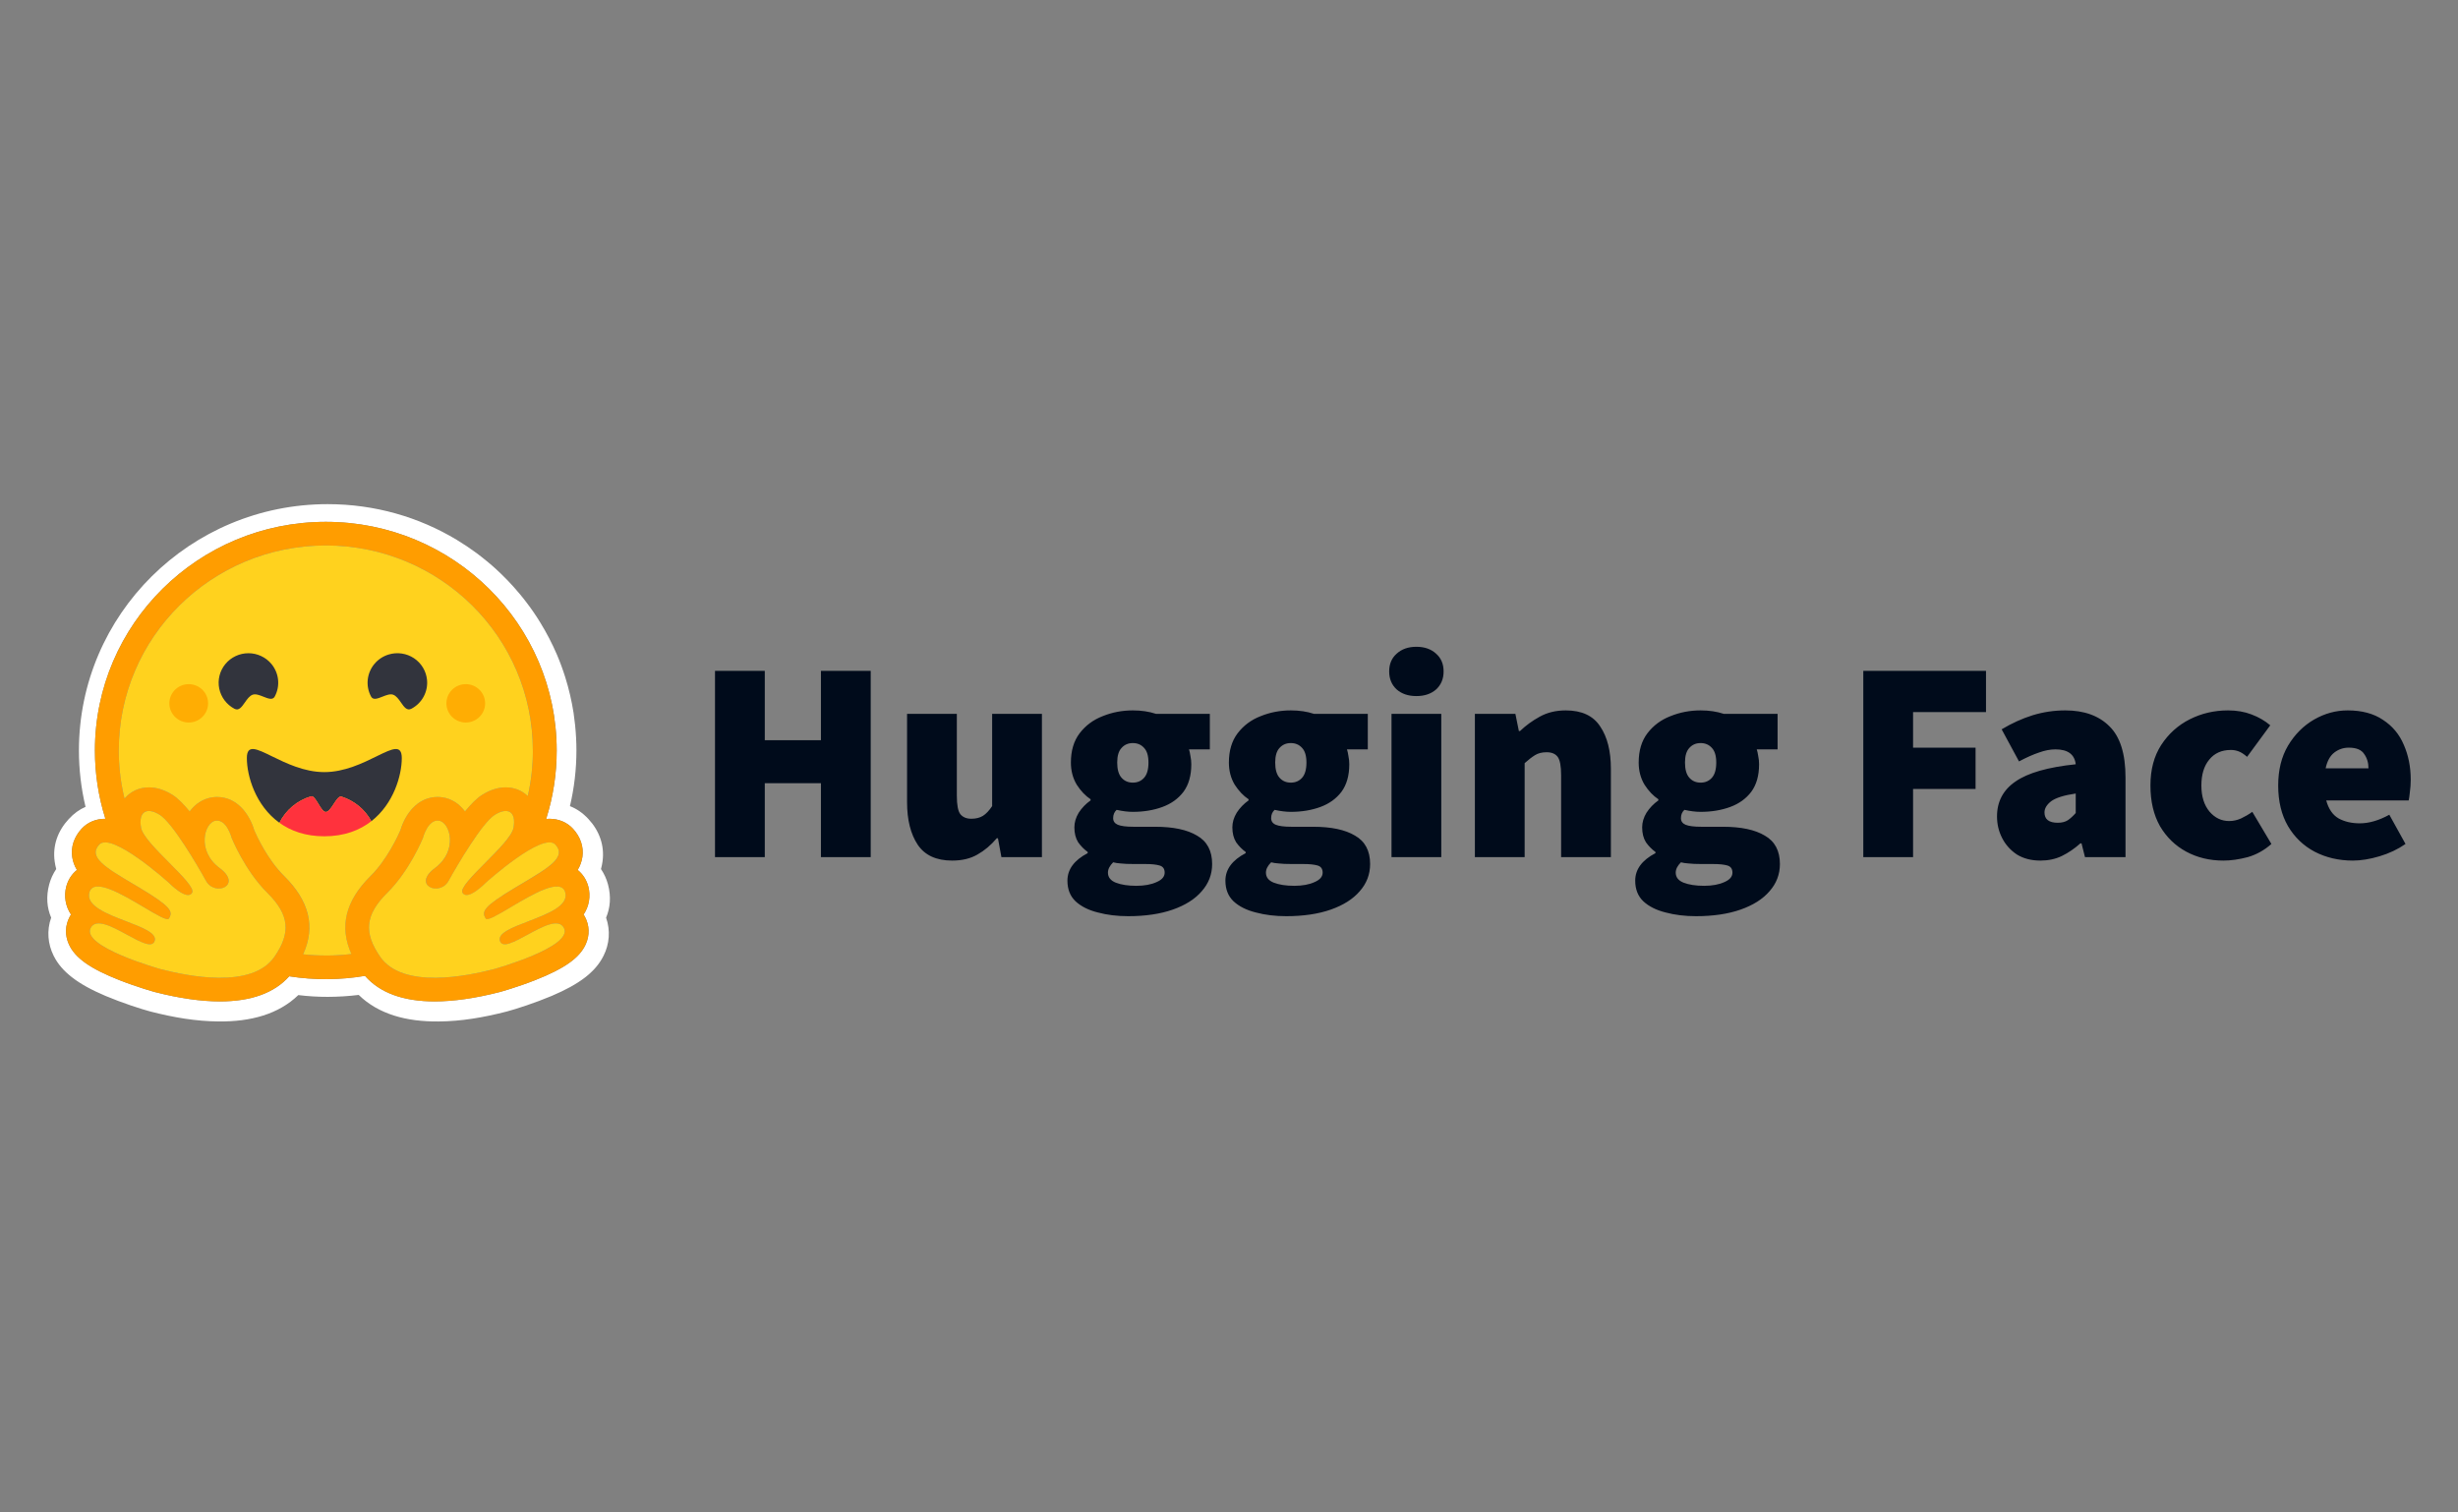 <svg width="156" height="96" viewBox="0 0 156 96" fill="none" xmlns="http://www.w3.org/2000/svg">
<rect x="0" y="0" width="156" height="96" fill="#808080" stroke="none"/>
<path d="M45.379 54.406V42.581H48.538V46.983H52.101V42.581H55.261V54.406H52.101V49.712H48.538V54.406H45.379ZM60.433 54.624C59.429 54.624 58.701 54.291 58.248 53.623C57.795 52.944 57.568 52.041 57.568 50.913V45.31H60.727V50.513C60.727 51.095 60.801 51.483 60.948 51.677C61.107 51.871 61.34 51.968 61.646 51.968C61.94 51.968 62.184 51.907 62.38 51.786C62.576 51.665 62.772 51.459 62.968 51.167V45.31H66.127V54.406H63.556L63.336 53.205H63.262C62.895 53.642 62.484 53.987 62.031 54.242C61.591 54.497 61.058 54.624 60.433 54.624ZM71.603 58.153C70.905 58.153 70.262 58.075 69.674 57.917C69.087 57.771 68.615 57.535 68.26 57.207C67.917 56.88 67.746 56.443 67.746 55.897C67.746 55.182 68.174 54.6 69.032 54.151V54.078C68.797 53.906 68.592 53.697 68.425 53.46C68.266 53.205 68.187 52.89 68.187 52.514C68.187 52.198 68.279 51.889 68.462 51.586C68.658 51.283 68.909 51.022 69.215 50.804V50.731C68.885 50.513 68.591 50.203 68.334 49.803C68.089 49.391 67.966 48.924 67.966 48.402C67.966 47.65 68.15 47.032 68.517 46.547C68.897 46.049 69.387 45.685 69.987 45.455C70.587 45.212 71.224 45.091 71.897 45.091C72.436 45.091 72.925 45.164 73.366 45.31H76.783V47.565H75.46C75.497 47.675 75.528 47.814 75.552 47.984C75.589 48.154 75.607 48.329 75.607 48.511C75.607 49.227 75.442 49.809 75.111 50.258C74.781 50.694 74.334 51.016 73.77 51.222C73.207 51.428 72.583 51.531 71.897 51.531C71.591 51.531 71.248 51.489 70.868 51.404C70.721 51.537 70.648 51.713 70.648 51.931C70.648 52.126 70.746 52.265 70.942 52.35C71.15 52.435 71.481 52.477 71.934 52.477H73.311C74.462 52.477 75.35 52.665 75.975 53.041C76.611 53.405 76.93 54.005 76.93 54.842C76.93 55.497 76.709 56.073 76.268 56.571C75.84 57.068 75.228 57.456 74.431 57.735C73.636 58.014 72.693 58.153 71.603 58.153ZM71.897 49.676C72.191 49.676 72.43 49.573 72.613 49.366C72.797 49.16 72.889 48.839 72.889 48.402C72.889 47.978 72.797 47.668 72.613 47.474C72.43 47.268 72.191 47.165 71.897 47.165C71.603 47.165 71.364 47.268 71.181 47.474C70.997 47.668 70.905 47.978 70.905 48.402C70.905 48.839 70.997 49.16 71.181 49.366C71.364 49.573 71.603 49.676 71.897 49.676ZM72.117 56.225C72.632 56.225 73.06 56.146 73.403 55.989C73.746 55.843 73.917 55.643 73.917 55.388C73.917 55.146 73.807 54.994 73.587 54.933C73.379 54.873 73.079 54.842 72.687 54.842H71.97C71.603 54.842 71.321 54.83 71.126 54.806C70.942 54.794 70.783 54.77 70.648 54.733C70.428 54.952 70.317 55.17 70.317 55.388C70.317 55.679 70.483 55.891 70.813 56.025C71.156 56.158 71.591 56.225 72.117 56.225ZM81.63 58.153C80.932 58.153 80.289 58.075 79.701 57.917C79.113 57.771 78.642 57.535 78.287 57.207C77.944 56.88 77.772 56.443 77.772 55.897C77.772 55.182 78.201 54.6 79.058 54.151V54.078C78.823 53.906 78.619 53.697 78.452 53.46C78.293 53.205 78.213 52.89 78.213 52.514C78.213 52.198 78.305 51.889 78.489 51.586C78.685 51.283 78.936 51.022 79.242 50.804V50.731C78.911 50.513 78.618 50.203 78.36 49.803C78.115 49.391 77.993 48.924 77.993 48.402C77.993 47.65 78.177 47.032 78.544 46.547C78.924 46.049 79.413 45.685 80.013 45.455C80.613 45.212 81.25 45.091 81.924 45.091C82.462 45.091 82.952 45.164 83.393 45.31H86.809V47.565H85.487C85.524 47.675 85.554 47.814 85.579 47.984C85.615 48.154 85.634 48.329 85.634 48.511C85.634 49.227 85.468 49.809 85.138 50.258C84.807 50.694 84.36 51.016 83.797 51.222C83.234 51.428 82.609 51.531 81.924 51.531C81.618 51.531 81.275 51.489 80.895 51.404C80.748 51.537 80.675 51.713 80.675 51.931C80.675 52.126 80.772 52.265 80.969 52.35C81.177 52.435 81.507 52.477 81.96 52.477H83.338C84.489 52.477 85.376 52.665 86.001 53.041C86.638 53.405 86.956 54.005 86.956 54.842C86.956 55.497 86.736 56.073 86.295 56.571C85.866 57.068 85.254 57.456 84.458 57.735C83.662 58.014 82.719 58.153 81.63 58.153ZM81.924 49.676C82.217 49.676 82.456 49.573 82.64 49.366C82.823 49.16 82.915 48.839 82.915 48.402C82.915 47.978 82.823 47.668 82.64 47.474C82.456 47.268 82.217 47.165 81.924 47.165C81.63 47.165 81.391 47.268 81.207 47.474C81.024 47.668 80.932 47.978 80.932 48.402C80.932 48.839 81.024 49.16 81.207 49.366C81.391 49.573 81.63 49.676 81.924 49.676ZM82.144 56.225C82.658 56.225 83.087 56.146 83.43 55.989C83.772 55.843 83.944 55.643 83.944 55.388C83.944 55.146 83.834 54.994 83.613 54.933C83.405 54.873 83.105 54.842 82.713 54.842H81.997C81.63 54.842 81.348 54.83 81.152 54.806C80.969 54.794 80.809 54.77 80.675 54.733C80.454 54.952 80.344 55.17 80.344 55.388C80.344 55.679 80.509 55.891 80.84 56.025C81.183 56.158 81.618 56.225 82.144 56.225ZM88.314 54.406V45.31H91.473V54.406H88.314ZM89.893 44.182C89.379 44.182 88.962 44.042 88.644 43.763C88.326 43.472 88.166 43.09 88.166 42.617C88.166 42.144 88.326 41.768 88.644 41.489C88.962 41.198 89.379 41.053 89.893 41.053C90.407 41.053 90.824 41.198 91.142 41.489C91.46 41.768 91.62 42.144 91.62 42.617C91.62 43.09 91.46 43.472 91.142 43.763C90.824 44.042 90.407 44.182 89.893 44.182ZM93.605 54.406V45.31H96.176L96.397 46.401H96.47C96.837 46.049 97.254 45.746 97.719 45.491C98.197 45.225 98.748 45.091 99.372 45.091C100.388 45.091 101.117 45.431 101.558 46.11C102.011 46.777 102.237 47.675 102.237 48.802V54.406H99.078V49.203C99.078 48.62 99.005 48.232 98.858 48.038C98.711 47.844 98.478 47.747 98.16 47.747C97.866 47.747 97.621 47.808 97.425 47.929C97.229 48.05 97.009 48.22 96.764 48.439V54.406H93.605ZM107.638 58.153C106.94 58.153 106.297 58.075 105.709 57.917C105.122 57.771 104.65 57.535 104.295 57.207C103.952 56.88 103.781 56.443 103.781 55.897C103.781 55.182 104.209 54.6 105.067 54.151V54.078C104.832 53.906 104.627 53.697 104.46 53.46C104.301 53.205 104.222 52.89 104.222 52.514C104.222 52.198 104.314 51.889 104.497 51.586C104.693 51.283 104.944 51.022 105.25 50.804V50.731C104.92 50.513 104.626 50.203 104.369 49.803C104.124 49.391 104.001 48.924 104.001 48.402C104.001 47.65 104.185 47.032 104.552 46.547C104.932 46.049 105.422 45.685 106.022 45.455C106.622 45.212 107.258 45.091 107.932 45.091C108.471 45.091 108.96 45.164 109.401 45.31H112.817V47.565H111.495C111.532 47.675 111.562 47.814 111.587 47.984C111.624 48.154 111.642 48.329 111.642 48.511C111.642 49.227 111.477 49.809 111.146 50.258C110.816 50.694 110.369 51.016 109.805 51.222C109.242 51.428 108.618 51.531 107.932 51.531C107.626 51.531 107.283 51.489 106.903 51.404C106.756 51.537 106.683 51.713 106.683 51.931C106.683 52.126 106.781 52.265 106.977 52.35C107.185 52.435 107.516 52.477 107.969 52.477H109.346C110.497 52.477 111.385 52.665 112.009 53.041C112.646 53.405 112.964 54.005 112.964 54.842C112.964 55.497 112.744 56.073 112.303 56.571C111.875 57.068 111.263 57.456 110.466 57.735C109.671 58.014 108.728 58.153 107.638 58.153ZM107.932 49.676C108.226 49.676 108.465 49.573 108.648 49.366C108.832 49.16 108.924 48.839 108.924 48.402C108.924 47.978 108.832 47.668 108.648 47.474C108.465 47.268 108.226 47.165 107.932 47.165C107.638 47.165 107.399 47.268 107.216 47.474C107.032 47.668 106.94 47.978 106.94 48.402C106.94 48.839 107.032 49.16 107.216 49.366C107.399 49.573 107.638 49.676 107.932 49.676ZM108.152 56.225C108.667 56.225 109.095 56.146 109.438 55.989C109.781 55.843 109.952 55.643 109.952 55.388C109.952 55.146 109.842 54.994 109.622 54.933C109.413 54.873 109.114 54.842 108.722 54.842H108.005C107.638 54.842 107.356 54.83 107.16 54.806C106.977 54.794 106.818 54.77 106.683 54.733C106.462 54.952 106.352 55.17 106.352 55.388C106.352 55.679 106.518 55.891 106.848 56.025C107.191 56.158 107.626 56.225 108.152 56.225ZM118.256 54.406V42.581H126.044V45.2H121.415V47.456H125.382V50.076H121.415V54.406H118.256ZM129.498 54.624C128.923 54.624 128.427 54.497 128.011 54.242C127.613 53.982 127.29 53.625 127.074 53.205C126.854 52.781 126.743 52.32 126.743 51.822C126.743 50.876 127.135 50.137 127.919 49.603C128.703 49.057 129.976 48.693 131.739 48.511C131.666 47.881 131.237 47.565 130.454 47.565C130.123 47.565 129.774 47.632 129.407 47.765C129.039 47.887 128.617 48.075 128.139 48.329L127.037 46.292C127.686 45.904 128.341 45.607 129.002 45.4C129.675 45.194 130.374 45.09 131.078 45.091C132.278 45.091 133.215 45.431 133.888 46.11C134.562 46.777 134.898 47.856 134.898 49.348V54.406H132.327L132.107 53.532H132.033C131.666 53.86 131.274 54.127 130.858 54.333C130.454 54.527 130.001 54.624 129.498 54.624ZM130.6 52.223C130.858 52.223 131.072 52.168 131.243 52.059C131.415 51.938 131.58 51.786 131.739 51.604V50.367C130.992 50.476 130.472 50.64 130.178 50.858C129.896 51.077 129.756 51.313 129.756 51.568C129.756 52.004 130.037 52.223 130.6 52.223ZM141.109 54.624C140.24 54.624 139.456 54.436 138.758 54.06C138.06 53.684 137.503 53.144 137.087 52.441C136.682 51.725 136.48 50.864 136.48 49.858C136.48 48.851 136.707 47.996 137.16 47.292C137.625 46.577 138.231 46.031 138.978 45.655C139.725 45.279 140.533 45.091 141.403 45.091C141.954 45.091 142.45 45.176 142.891 45.346C143.344 45.516 143.742 45.746 144.084 46.037L142.615 48.038C142.419 47.869 142.242 47.753 142.082 47.693C141.924 47.632 141.756 47.601 141.587 47.602C140.999 47.602 140.54 47.808 140.209 48.22C139.878 48.62 139.713 49.166 139.713 49.858C139.713 50.549 139.885 51.101 140.227 51.513C140.57 51.913 140.986 52.114 141.476 52.114C141.733 52.114 141.985 52.059 142.229 51.95C142.48 51.832 142.72 51.692 142.946 51.531L144.158 53.569C143.705 53.969 143.203 54.248 142.652 54.406C142.101 54.551 141.587 54.624 141.109 54.624ZM149.327 54.624C148.433 54.624 147.625 54.436 146.902 54.06C146.192 53.684 145.629 53.144 145.212 52.441C144.796 51.725 144.588 50.864 144.588 49.858C144.588 48.875 144.796 48.032 145.212 47.329C145.641 46.613 146.192 46.061 146.865 45.673C147.539 45.285 148.249 45.091 148.996 45.091C149.902 45.091 150.649 45.291 151.237 45.691C151.837 46.08 152.278 46.607 152.559 47.274C152.853 47.941 153 48.681 153 49.494C153 49.761 152.982 50.021 152.945 50.276C152.921 50.519 152.896 50.694 152.871 50.804H147.637C147.784 51.349 148.047 51.731 148.427 51.95C148.806 52.156 149.253 52.259 149.767 52.259C150.355 52.259 150.98 52.077 151.641 51.713L152.669 53.569C152.18 53.908 151.629 54.169 151.016 54.351C150.404 54.533 149.841 54.624 149.327 54.624ZM147.6 48.766H150.318C150.318 48.414 150.227 48.111 150.043 47.856C149.871 47.59 149.547 47.456 149.07 47.456C148.727 47.456 148.421 47.559 148.151 47.765C147.882 47.972 147.698 48.305 147.6 48.766Z" fill="#000B1B"/>
<path d="M38.588 56.139C38.495 55.791 38.344 55.46 38.142 55.161C38.185 55.004 38.218 54.843 38.24 54.682C38.384 53.656 38.025 52.716 37.348 51.989C36.981 51.592 36.588 51.33 36.172 51.169C36.445 50.011 36.583 48.826 36.584 47.636C36.584 47.093 36.553 46.561 36.501 46.037C36.474 45.775 36.441 45.514 36.403 45.254C36.283 44.486 36.107 43.727 35.874 42.985C35.721 42.498 35.544 42.017 35.344 41.547C35.044 40.85 34.694 40.175 34.297 39.528C34.036 39.098 33.752 38.682 33.446 38.281C33.296 38.079 33.14 37.882 32.977 37.69C32.495 37.11 31.972 36.565 31.411 36.06C31.224 35.891 31.033 35.727 30.836 35.569C30.642 35.409 30.444 35.254 30.242 35.104C29.836 34.805 29.416 34.523 28.983 34.262C26.594 32.824 23.791 32 20.797 32C12.077 32 5.009 39 5.009 47.637C5.009 48.841 5.15 50.041 5.429 51.213C5.054 51.374 4.695 51.625 4.363 51.989C3.686 52.715 3.326 53.651 3.47 54.678C3.492 54.841 3.525 55.002 3.568 55.161C3.366 55.46 3.215 55.791 3.122 56.139C2.914 56.922 2.983 57.628 3.247 58.247C2.96 59.056 3.031 59.918 3.406 60.667C3.678 61.214 4.068 61.637 4.548 62.015C5.119 62.464 5.833 62.846 6.696 63.213C7.724 63.647 8.98 64.056 9.55 64.205C11.025 64.584 12.44 64.823 13.873 64.835C15.915 64.854 17.673 64.378 18.932 63.161C19.551 63.236 20.173 63.274 20.797 63.273C21.455 63.272 22.113 63.231 22.766 63.151C24.022 64.375 25.787 64.855 27.837 64.836C29.27 64.825 30.684 64.585 32.155 64.206C32.73 64.056 33.985 63.648 35.014 63.214C35.876 62.847 36.59 62.465 37.166 62.016C37.642 61.638 38.031 61.215 38.304 60.667C38.682 59.919 38.75 59.057 38.466 58.248C38.728 57.629 38.796 56.921 38.588 56.139ZM37.125 58.195C37.415 58.739 37.433 59.355 37.178 59.928C36.79 60.797 35.827 61.48 33.957 62.215C32.794 62.672 31.729 62.964 31.719 62.967C30.181 63.362 28.79 63.562 27.585 63.562C25.591 63.562 24.107 63.018 23.166 61.941C21.574 62.209 19.949 62.219 18.355 61.968C17.413 63.027 15.937 63.562 13.959 63.562C12.755 63.562 11.364 63.362 9.825 62.967C9.816 62.964 8.751 62.672 7.588 62.215C5.718 61.48 4.754 60.797 4.367 59.928C4.111 59.355 4.13 58.739 4.419 58.195C4.446 58.144 4.475 58.095 4.506 58.047C4.332 57.789 4.215 57.497 4.164 57.191C4.112 56.885 4.127 56.571 4.206 56.271C4.321 55.838 4.559 55.478 4.882 55.219C4.726 54.966 4.624 54.684 4.582 54.391C4.489 53.753 4.703 53.116 5.184 52.597C5.558 52.193 6.087 51.97 6.673 51.97H6.689C6.247 50.567 6.023 49.106 6.024 47.636C6.024 39.621 12.585 33.123 20.678 33.123C28.772 33.123 35.332 39.621 35.332 47.636C35.333 49.11 35.108 50.575 34.663 51.981C34.734 51.974 34.803 51.971 34.871 51.971C35.457 51.971 35.987 52.193 36.361 52.597C36.842 53.116 37.056 53.754 36.963 54.391C36.92 54.684 36.818 54.966 36.663 55.219C36.986 55.478 37.223 55.838 37.339 56.272C37.418 56.572 37.432 56.885 37.38 57.191C37.329 57.498 37.212 57.789 37.039 58.048C37.07 58.095 37.099 58.144 37.125 58.195Z" fill="white"/>
<path d="M37.039 58.048C37.213 57.789 37.329 57.498 37.381 57.191C37.432 56.885 37.418 56.572 37.339 56.272C37.224 55.839 36.986 55.478 36.663 55.219C36.818 54.966 36.92 54.685 36.963 54.391C37.056 53.754 36.842 53.117 36.361 52.597C35.987 52.193 35.457 51.971 34.871 51.971C34.803 51.971 34.734 51.974 34.663 51.981C35.107 50.575 35.333 49.11 35.331 47.637C35.331 39.621 28.77 33.123 20.678 33.123C12.585 33.123 6.024 39.621 6.024 47.637C6.023 49.106 6.247 50.568 6.689 51.971H6.673C6.087 51.971 5.558 52.193 5.183 52.597C4.703 53.116 4.489 53.753 4.582 54.391C4.624 54.684 4.726 54.966 4.882 55.219C4.559 55.478 4.321 55.838 4.206 56.272C4.127 56.572 4.112 56.885 4.164 57.191C4.216 57.498 4.332 57.789 4.506 58.048C4.475 58.095 4.446 58.145 4.42 58.195C4.13 58.74 4.111 59.355 4.367 59.928C4.755 60.797 5.718 61.481 7.588 62.216C8.751 62.673 9.816 62.965 9.826 62.967C11.364 63.362 12.755 63.563 13.96 63.563C15.937 63.563 17.413 63.027 18.355 61.969C19.95 62.219 21.575 62.21 23.166 61.942C24.107 63.018 25.591 63.563 27.586 63.563C28.79 63.563 30.181 63.362 31.72 62.967C31.729 62.965 32.794 62.673 33.957 62.216C35.827 61.481 36.791 60.797 37.178 59.928C37.434 59.355 37.415 58.74 37.126 58.195C37.099 58.144 37.07 58.095 37.039 58.048ZM17.681 60.311C17.6 60.452 17.513 60.589 17.42 60.723C17.177 61.076 16.856 61.346 16.484 61.547C15.773 61.93 14.874 62.065 13.959 62.065C12.515 62.065 11.035 61.73 10.205 61.517C10.164 61.506 5.119 60.095 5.758 58.893C5.865 58.691 6.042 58.611 6.265 58.611C7.164 58.611 8.802 59.937 9.506 59.937C9.663 59.937 9.774 59.87 9.819 59.709C10.119 58.643 5.26 58.195 5.669 56.653C5.742 56.379 5.937 56.269 6.213 56.269C7.402 56.268 10.071 58.34 10.629 58.34C10.672 58.34 10.702 58.327 10.719 58.301L10.726 58.289C10.988 57.861 10.838 57.549 9.043 56.461L8.871 56.357C6.896 55.172 5.509 54.46 6.298 53.61C6.389 53.512 6.517 53.468 6.673 53.468C6.859 53.468 7.083 53.53 7.33 53.633C8.373 54.068 9.819 55.257 10.422 55.775C10.601 55.928 10.706 56.022 10.706 56.022C10.706 56.022 11.47 56.81 11.932 56.81C12.039 56.81 12.129 56.768 12.19 56.666C12.518 56.118 9.145 53.586 8.955 52.542C8.826 51.834 9.045 51.475 9.451 51.475C9.644 51.475 9.88 51.557 10.139 51.72C10.946 52.227 12.502 54.877 13.072 55.907C13.264 56.253 13.59 56.399 13.883 56.399C14.467 56.399 14.922 55.825 13.937 55.095C12.456 53.997 12.976 52.203 13.682 52.092C13.713 52.088 13.743 52.085 13.773 52.085C14.416 52.085 14.7 53.182 14.7 53.182C14.7 53.182 15.531 55.25 16.959 56.663C18.255 57.946 18.436 58.998 17.681 60.311ZM22.298 60.553L22.224 60.562L22.098 60.577C22.031 60.583 21.965 60.59 21.898 60.596L21.833 60.602L21.773 60.607L21.689 60.614C21.658 60.616 21.627 60.618 21.596 60.62L21.503 60.626L21.483 60.627L21.409 60.632L21.378 60.633L21.292 60.638L21.191 60.642L21.099 60.645L21.038 60.647H21.007C20.988 60.647 20.969 60.648 20.95 60.648H20.92C20.901 60.648 20.882 60.648 20.863 60.649L20.785 60.65H20.677C20.592 60.65 20.507 60.649 20.422 60.647L20.354 60.646C20.334 60.646 20.314 60.645 20.295 60.644L20.223 60.642L20.132 60.639L20.051 60.635L20.029 60.634L19.952 60.63C19.93 60.629 19.909 60.628 19.888 60.627L19.837 60.624C19.775 60.62 19.712 60.615 19.649 60.61L19.583 60.605L19.5 60.598L19.402 60.589C19.348 60.584 19.294 60.579 19.239 60.573H19.237C20.029 58.822 19.629 57.187 18.027 55.602C16.977 54.563 16.279 53.029 16.134 52.692C15.84 51.695 15.064 50.587 13.774 50.587C13.665 50.587 13.556 50.596 13.449 50.613C12.884 50.701 12.39 51.023 12.038 51.508C11.657 51.038 11.287 50.666 10.952 50.455C10.448 50.138 9.944 49.977 9.454 49.977C8.842 49.977 8.294 50.227 7.913 50.678L7.903 50.69L7.882 50.6L7.881 50.596C7.808 50.289 7.747 49.979 7.698 49.667C7.698 49.665 7.698 49.663 7.697 49.661L7.686 49.59C7.68 49.552 7.675 49.514 7.669 49.475C7.665 49.444 7.66 49.412 7.656 49.38C7.652 49.349 7.647 49.317 7.644 49.285C7.639 49.253 7.636 49.221 7.632 49.19C7.628 49.16 7.625 49.129 7.621 49.099L7.62 49.091C7.605 48.952 7.591 48.812 7.58 48.672L7.574 48.592C7.572 48.569 7.571 48.547 7.569 48.525C7.569 48.519 7.569 48.514 7.568 48.509L7.562 48.42C7.56 48.387 7.559 48.355 7.557 48.322C7.555 48.29 7.554 48.258 7.552 48.225L7.549 48.14L7.548 48.114L7.545 48.035L7.543 47.969C7.543 47.942 7.542 47.915 7.541 47.889L7.54 47.805C7.54 47.777 7.54 47.749 7.539 47.721C7.539 47.693 7.539 47.665 7.539 47.637C7.539 40.449 13.423 34.622 20.68 34.622C27.937 34.622 33.821 40.449 33.821 47.637V47.805C33.821 47.833 33.82 47.861 33.819 47.889C33.819 47.912 33.818 47.935 33.818 47.958C33.818 47.979 33.817 48 33.816 48.02C33.816 48.046 33.814 48.072 33.813 48.099V48.101C33.811 48.158 33.809 48.215 33.806 48.272L33.805 48.291L33.801 48.376L33.797 48.443C33.787 48.603 33.774 48.763 33.759 48.923V48.925C33.756 48.955 33.753 48.985 33.75 49.015C33.742 49.084 33.734 49.154 33.726 49.223L33.718 49.293L33.707 49.375C33.703 49.405 33.699 49.435 33.694 49.465C33.69 49.499 33.685 49.532 33.68 49.565L33.668 49.644L33.653 49.733C33.648 49.763 33.644 49.792 33.638 49.822C33.632 49.852 33.627 49.881 33.622 49.911C33.612 49.97 33.601 50.029 33.59 50.088C33.566 50.205 33.542 50.322 33.517 50.439C33.511 50.468 33.504 50.497 33.497 50.526C33.127 50.17 32.638 49.976 32.097 49.976C31.607 49.976 31.103 50.137 30.599 50.454C30.264 50.664 29.894 51.037 29.513 51.506C29.16 51.022 28.667 50.7 28.102 50.611C27.995 50.595 27.886 50.586 27.777 50.586C26.487 50.586 25.711 51.694 25.417 52.691C25.272 53.028 24.573 54.562 23.522 55.602C21.922 57.182 21.518 58.81 22.298 60.553ZM35.864 57.049L35.859 57.064C35.855 57.074 35.851 57.084 35.847 57.093C35.841 57.108 35.835 57.122 35.828 57.136C35.811 57.17 35.792 57.203 35.771 57.235C35.742 57.278 35.71 57.319 35.676 57.357C35.668 57.366 35.66 57.375 35.651 57.383C35.639 57.397 35.626 57.41 35.613 57.422C35.38 57.652 35.024 57.852 34.621 58.037C34.576 58.057 34.53 58.078 34.483 58.098L34.436 58.119C34.405 58.132 34.374 58.146 34.342 58.159C34.31 58.172 34.278 58.186 34.246 58.199L34.15 58.238C33.923 58.331 33.691 58.418 33.465 58.505L33.369 58.542L33.273 58.579C33.209 58.604 33.147 58.629 33.085 58.653L32.993 58.69L32.902 58.727L32.858 58.745C32.828 58.757 32.799 58.769 32.77 58.782C32.105 59.064 31.626 59.352 31.727 59.709C31.73 59.719 31.733 59.729 31.736 59.738C31.745 59.764 31.758 59.79 31.773 59.813C31.782 59.827 31.792 59.84 31.804 59.852C31.922 59.974 32.137 59.955 32.409 59.858C32.431 59.85 32.453 59.842 32.476 59.833C32.492 59.827 32.507 59.821 32.523 59.815L32.546 59.805C32.608 59.779 32.674 59.75 32.741 59.718C32.758 59.71 32.775 59.703 32.792 59.694C33.124 59.533 33.5 59.317 33.873 59.12C33.93 59.089 33.987 59.059 34.044 59.03C34.138 58.982 34.232 58.936 34.327 58.892C34.68 58.728 35.012 58.611 35.28 58.611C35.405 58.611 35.516 58.636 35.608 58.695L35.623 58.705C35.67 58.737 35.71 58.777 35.743 58.823C35.751 58.834 35.759 58.845 35.766 58.857C35.773 58.869 35.78 58.881 35.787 58.893C35.919 59.141 35.808 59.398 35.55 59.65C35.302 59.892 34.916 60.129 34.477 60.349C34.444 60.365 34.412 60.382 34.379 60.397C33.073 61.032 31.363 61.511 31.339 61.517C30.884 61.634 30.232 61.787 29.498 61.902L29.389 61.919L29.372 61.922C29.205 61.946 29.038 61.968 28.871 61.987L28.855 61.989C28.551 62.023 28.239 62.048 27.927 62.058H27.922C27.809 62.062 27.697 62.064 27.585 62.064H27.456C27.284 62.062 27.113 62.054 26.942 62.041C26.938 62.041 26.934 62.041 26.93 62.04C26.869 62.036 26.808 62.03 26.747 62.023C26.642 62.012 26.538 61.998 26.433 61.982C26.393 61.976 26.349 61.969 26.308 61.961C26.289 61.958 26.27 61.955 26.251 61.951L26.246 61.95C26.186 61.939 26.126 61.926 26.067 61.913C26.032 61.905 25.997 61.897 25.963 61.888L25.943 61.883C25.926 61.879 25.909 61.874 25.893 61.87L25.883 61.867L25.83 61.852C25.81 61.846 25.791 61.841 25.772 61.835L25.765 61.833L25.714 61.818C25.695 61.812 25.676 61.806 25.657 61.8C25.642 61.794 25.627 61.789 25.611 61.784L25.577 61.772C25.544 61.761 25.511 61.749 25.479 61.737L25.448 61.725L25.422 61.715C25.373 61.695 25.324 61.675 25.276 61.653L25.244 61.638L25.238 61.636C25.227 61.63 25.215 61.625 25.204 61.62C25.182 61.609 25.16 61.598 25.137 61.587L25.131 61.584L25.099 61.567C25.042 61.538 24.987 61.507 24.932 61.474L24.902 61.456C24.887 61.446 24.873 61.437 24.858 61.427L24.819 61.402C24.805 61.392 24.791 61.383 24.778 61.373L24.753 61.356C24.726 61.337 24.7 61.318 24.675 61.298C24.661 61.288 24.648 61.277 24.635 61.267C24.605 61.244 24.576 61.22 24.547 61.195L24.546 61.194C24.518 61.17 24.491 61.145 24.465 61.12L24.463 61.118C24.449 61.105 24.436 61.092 24.422 61.078C24.409 61.065 24.395 61.051 24.382 61.038C24.369 61.024 24.356 61.01 24.343 60.996C24.331 60.983 24.319 60.969 24.306 60.955L24.302 60.951C24.24 60.879 24.181 60.803 24.127 60.725L24.105 60.694C24.091 60.673 24.077 60.652 24.063 60.631L24.022 60.568C24.002 60.538 23.983 60.507 23.963 60.476C23.95 60.454 23.936 60.432 23.923 60.41C23.912 60.391 23.9 60.373 23.89 60.354C23.884 60.344 23.878 60.334 23.872 60.323C23.866 60.313 23.86 60.302 23.854 60.291L23.844 60.274C23.841 60.268 23.84 60.267 23.838 60.263C23.826 60.242 23.815 60.222 23.803 60.201C23.798 60.191 23.793 60.182 23.788 60.173L23.772 60.144L23.757 60.114L23.727 60.055C23.722 60.045 23.718 60.035 23.713 60.025C23.703 60.004 23.693 59.983 23.683 59.963C23.68 59.954 23.675 59.946 23.672 59.937C23.659 59.909 23.646 59.88 23.634 59.85C23.626 59.831 23.619 59.812 23.61 59.792C23.588 59.736 23.567 59.678 23.548 59.621C23.542 59.603 23.536 59.586 23.531 59.569C23.519 59.53 23.508 59.491 23.498 59.451C23.485 59.405 23.474 59.358 23.465 59.312C23.459 59.284 23.454 59.256 23.45 59.228C23.445 59.2 23.441 59.173 23.438 59.145C23.431 59.09 23.426 59.035 23.423 58.98C23.423 58.971 23.422 58.962 23.422 58.953C23.421 58.935 23.42 58.916 23.42 58.898C23.41 58.165 23.785 57.459 24.587 56.665C26.015 55.252 26.846 53.185 26.846 53.185C26.846 53.185 26.868 53.098 26.915 52.974C26.93 52.932 26.947 52.891 26.964 52.85C26.984 52.804 27.005 52.759 27.027 52.714L27.034 52.701C27.063 52.644 27.094 52.588 27.128 52.534C27.136 52.522 27.144 52.509 27.153 52.497C27.178 52.459 27.205 52.423 27.233 52.388C27.255 52.361 27.278 52.335 27.303 52.31C27.386 52.226 27.48 52.157 27.587 52.12L27.601 52.115C27.61 52.112 27.618 52.11 27.628 52.107C27.638 52.105 27.649 52.102 27.66 52.1L27.665 52.099C27.687 52.094 27.71 52.091 27.733 52.09H27.735C27.747 52.09 27.759 52.089 27.771 52.089C27.802 52.089 27.833 52.091 27.863 52.096C27.992 52.116 28.114 52.192 28.22 52.309L28.234 52.325C28.268 52.365 28.299 52.408 28.327 52.452C28.348 52.486 28.368 52.52 28.386 52.557C28.394 52.572 28.401 52.587 28.408 52.602C28.411 52.609 28.415 52.617 28.418 52.625C28.425 52.64 28.431 52.656 28.438 52.672C28.474 52.764 28.502 52.859 28.522 52.956C28.543 53.06 28.555 53.166 28.558 53.273C28.56 53.32 28.56 53.367 28.558 53.415C28.558 53.434 28.557 53.452 28.555 53.47C28.541 53.675 28.496 53.875 28.422 54.067C28.415 54.086 28.406 54.105 28.399 54.124C28.361 54.212 28.318 54.298 28.269 54.38C28.241 54.427 28.211 54.474 28.179 54.52L28.159 54.548C28.083 54.654 27.997 54.753 27.904 54.845C27.812 54.936 27.714 55.02 27.61 55.097C27.505 55.174 27.407 55.259 27.317 55.351C27.056 55.622 26.995 55.861 27.054 56.042C27.061 56.062 27.069 56.083 27.078 56.102C27.1 56.144 27.128 56.183 27.162 56.216L27.171 56.225C27.18 56.235 27.191 56.243 27.201 56.252L27.211 56.26C27.236 56.279 27.263 56.297 27.291 56.312C27.299 56.316 27.306 56.32 27.316 56.324C27.354 56.343 27.394 56.358 27.435 56.37L27.447 56.373L27.462 56.377L27.476 56.38L27.49 56.383L27.505 56.386L27.518 56.388C27.528 56.39 27.539 56.392 27.549 56.393L27.559 56.395L27.577 56.396L27.588 56.397L27.606 56.399H27.617L27.636 56.4H27.696L27.713 56.399L27.733 56.398L27.757 56.395L27.78 56.393C27.785 56.393 27.79 56.391 27.795 56.39C27.875 56.379 27.952 56.357 28.025 56.324C28.041 56.318 28.056 56.311 28.07 56.303C28.101 56.288 28.131 56.271 28.159 56.252C28.199 56.227 28.236 56.197 28.271 56.166L28.296 56.143C28.3 56.139 28.304 56.136 28.307 56.132C28.331 56.108 28.354 56.083 28.375 56.056C28.412 56.01 28.445 55.961 28.473 55.909C28.813 55.298 29.168 54.696 29.54 54.103L29.591 54.023L29.642 53.942C29.668 53.901 29.694 53.86 29.72 53.82L29.746 53.78L29.798 53.699C29.868 53.592 29.939 53.486 30.009 53.381L30.062 53.302C30.168 53.147 30.274 52.995 30.379 52.851L30.431 52.78C30.545 52.624 30.664 52.472 30.787 52.323L30.836 52.265C30.844 52.255 30.852 52.246 30.861 52.236L30.909 52.181C30.917 52.172 30.924 52.163 30.933 52.154L30.979 52.102L31.002 52.077C31.025 52.053 31.048 52.029 31.071 52.006C31.087 51.99 31.101 51.975 31.116 51.961C31.204 51.871 31.301 51.792 31.405 51.722L31.43 51.707L31.454 51.692C31.47 51.682 31.485 51.673 31.502 51.664C31.912 51.434 32.251 51.417 32.446 51.61C32.565 51.727 32.63 51.922 32.627 52.192C32.627 52.204 32.627 52.216 32.626 52.228V52.241C32.626 52.254 32.624 52.266 32.624 52.279C32.624 52.294 32.622 52.309 32.62 52.325C32.619 52.34 32.618 52.352 32.616 52.365C32.616 52.369 32.615 52.373 32.615 52.377C32.614 52.389 32.612 52.401 32.611 52.413C32.611 52.417 32.611 52.421 32.609 52.425C32.607 52.441 32.605 52.457 32.602 52.473C32.6 52.488 32.598 52.503 32.595 52.518C32.593 52.527 32.592 52.535 32.59 52.544C32.586 52.568 32.58 52.592 32.573 52.616C32.559 52.66 32.543 52.704 32.524 52.746C32.516 52.764 32.507 52.783 32.498 52.801C32.479 52.838 32.458 52.876 32.435 52.916C32.423 52.935 32.411 52.955 32.398 52.975L32.379 53.006C32.359 53.037 32.338 53.068 32.317 53.099C32.295 53.131 32.272 53.163 32.248 53.195C32.215 53.239 32.182 53.283 32.146 53.327L32.119 53.361C32.042 53.455 31.964 53.548 31.884 53.639L31.82 53.711L31.788 53.747C31.744 53.796 31.699 53.844 31.654 53.892L31.62 53.929C31.598 53.954 31.574 53.978 31.551 54.003C31.528 54.028 31.504 54.053 31.481 54.077L31.409 54.152L31.337 54.227C31.313 54.251 31.288 54.277 31.264 54.301L31.117 54.452C30.414 55.166 29.673 55.878 29.422 56.322C29.405 56.351 29.39 56.38 29.377 56.411C29.341 56.492 29.326 56.561 29.336 56.616C29.34 56.635 29.346 56.653 29.356 56.668C29.37 56.693 29.387 56.715 29.407 56.735C29.416 56.744 29.426 56.752 29.436 56.76C29.488 56.796 29.55 56.815 29.613 56.813H29.633L29.653 56.812L29.674 56.809L29.691 56.807C29.693 56.807 29.695 56.806 29.697 56.806L29.713 56.803L29.717 56.802L29.734 56.798L29.74 56.797L29.758 56.792L29.78 56.786C29.794 56.781 29.808 56.776 29.823 56.771C29.854 56.76 29.885 56.747 29.915 56.733C29.922 56.73 29.93 56.726 29.938 56.722L29.961 56.711C29.991 56.696 30.021 56.679 30.051 56.662C30.075 56.648 30.099 56.633 30.123 56.618L30.146 56.603C30.154 56.598 30.162 56.593 30.169 56.587L30.192 56.572L30.205 56.563L30.238 56.541C30.269 56.519 30.298 56.497 30.327 56.475L30.33 56.473L30.377 56.438C30.44 56.388 30.501 56.338 30.555 56.29L30.592 56.259L30.595 56.256L30.614 56.239C30.659 56.199 30.699 56.162 30.732 56.131L30.745 56.118L30.778 56.088L30.798 56.069L30.805 56.062L30.806 56.06C30.823 56.044 30.823 56.044 30.84 56.027L30.841 56.025L30.847 56.02C30.849 56.018 30.852 56.016 30.855 56.013L30.857 56.011L30.864 56.005L30.899 55.974L30.919 55.957C30.929 55.949 30.939 55.939 30.95 55.929L30.974 55.908C30.978 55.905 30.982 55.901 30.986 55.897L31.011 55.876L31.048 55.844L31.067 55.827C31.142 55.762 31.234 55.684 31.34 55.595L31.383 55.559L31.454 55.5L31.527 55.44C31.622 55.361 31.725 55.278 31.834 55.191L31.905 55.135C31.965 55.087 32.028 55.038 32.091 54.989C32.116 54.969 32.142 54.95 32.169 54.93C32.233 54.88 32.298 54.831 32.363 54.783C32.512 54.671 32.666 54.56 32.821 54.451L32.888 54.405C32.934 54.373 32.98 54.342 33.027 54.31L33.069 54.282C33.153 54.227 33.237 54.172 33.322 54.119L33.364 54.093L33.405 54.067C33.447 54.041 33.489 54.016 33.53 53.991L33.572 53.967L33.655 53.919C33.682 53.903 33.709 53.888 33.736 53.873L33.752 53.864L33.817 53.829C33.844 53.815 33.87 53.801 33.897 53.787L33.937 53.767L33.975 53.747C34.063 53.703 34.153 53.663 34.244 53.626C34.257 53.621 34.269 53.616 34.281 53.61C34.306 53.6 34.33 53.591 34.354 53.583C34.378 53.575 34.402 53.566 34.425 53.558C34.447 53.551 34.467 53.544 34.487 53.538L34.494 53.536C34.505 53.533 34.516 53.53 34.527 53.527L34.53 53.526C34.551 53.52 34.573 53.514 34.595 53.509H34.597C34.63 53.502 34.661 53.495 34.692 53.49C34.703 53.488 34.713 53.486 34.723 53.485C34.753 53.481 34.783 53.477 34.813 53.475C34.832 53.474 34.852 53.474 34.871 53.474H34.885C34.905 53.474 34.923 53.475 34.942 53.477C34.95 53.477 34.959 53.478 34.967 53.479H34.971C34.979 53.48 34.988 53.482 34.996 53.483C35.004 53.485 35.012 53.486 35.02 53.488H35.023C35.031 53.49 35.038 53.492 35.047 53.494C35.113 53.512 35.174 53.545 35.224 53.591L35.229 53.596L35.238 53.604L35.246 53.614C35.316 53.686 35.373 53.769 35.417 53.859L35.423 53.875C35.438 53.909 35.45 53.944 35.458 53.981C35.48 54.082 35.474 54.188 35.44 54.286C35.426 54.329 35.407 54.371 35.386 54.411L35.372 54.436C35.318 54.526 35.254 54.609 35.181 54.685L35.166 54.702C35.132 54.738 35.096 54.772 35.06 54.806C35.048 54.817 35.036 54.828 35.024 54.838L35.005 54.855C34.967 54.888 34.928 54.921 34.889 54.953C34.882 54.958 34.875 54.964 34.868 54.97C34.84 54.992 34.812 55.014 34.782 55.036C34.681 55.113 34.577 55.188 34.472 55.259C34.41 55.301 34.346 55.344 34.279 55.387C34.156 55.467 34.032 55.545 33.906 55.622C33.87 55.645 33.834 55.667 33.796 55.689C33.455 55.897 33.077 56.119 32.674 56.361L32.569 56.424C32.455 56.493 32.347 56.559 32.246 56.621L32.195 56.654L32.098 56.715C32.06 56.739 32.023 56.763 31.986 56.786C31.959 56.803 31.932 56.821 31.906 56.838L31.854 56.871C31.829 56.888 31.804 56.904 31.779 56.92L31.755 56.936C31.729 56.953 31.704 56.969 31.68 56.986L31.64 57.013L31.594 57.045L31.551 57.075C31.483 57.122 31.416 57.17 31.349 57.219L31.326 57.237C31.3 57.256 31.274 57.276 31.25 57.295L31.218 57.32C31.164 57.363 31.116 57.404 31.071 57.443L31.05 57.463C31.038 57.474 31.026 57.485 31.014 57.496C31.006 57.504 30.998 57.511 30.99 57.519L30.979 57.53C30.954 57.554 30.93 57.58 30.907 57.606L30.895 57.619C30.87 57.648 30.848 57.676 30.828 57.703L30.819 57.715C30.797 57.748 30.777 57.783 30.76 57.819L30.754 57.831L30.75 57.84L30.747 57.847L30.743 57.858C30.742 57.861 30.74 57.868 30.738 57.873C30.731 57.894 30.726 57.915 30.723 57.936L30.721 57.948L30.719 57.958L30.719 57.968V58.022C30.719 58.027 30.719 58.032 30.72 58.036C30.72 58.039 30.72 58.042 30.721 58.044C30.721 58.049 30.722 58.053 30.722 58.058L30.726 58.077V58.078C30.727 58.084 30.728 58.09 30.73 58.096C30.731 58.102 30.733 58.108 30.735 58.115C30.74 58.134 30.747 58.154 30.755 58.172C30.755 58.173 30.756 58.175 30.756 58.176C30.759 58.181 30.76 58.186 30.763 58.191C30.771 58.21 30.781 58.229 30.791 58.248L30.802 58.267L30.813 58.287L30.825 58.306C30.828 58.31 30.83 58.313 30.832 58.316L30.836 58.32L30.84 58.324L30.845 58.327C30.848 58.329 30.852 58.331 30.855 58.333C30.858 58.335 30.862 58.336 30.866 58.338C30.87 58.339 30.875 58.34 30.879 58.341C30.979 58.364 31.184 58.282 31.457 58.139L31.506 58.113L31.59 58.068L31.63 58.046C31.659 58.03 31.689 58.013 31.719 57.996L31.774 57.965C32.135 57.76 32.566 57.495 33.012 57.236C33.054 57.212 33.096 57.188 33.138 57.164L33.222 57.111C33.264 57.087 33.306 57.063 33.348 57.04C33.528 56.939 33.709 56.842 33.893 56.749L33.975 56.708C34.03 56.681 34.084 56.655 34.138 56.629C34.242 56.581 34.347 56.534 34.453 56.49L34.511 56.467L34.518 56.464C34.825 56.344 35.105 56.269 35.33 56.269C35.379 56.269 35.428 56.273 35.476 56.281H35.477C35.493 56.284 35.507 56.287 35.521 56.29H35.524C35.545 56.295 35.565 56.302 35.585 56.309C35.601 56.315 35.616 56.322 35.631 56.33C35.695 56.362 35.751 56.41 35.792 56.469C35.795 56.474 35.799 56.479 35.802 56.485C35.817 56.508 35.83 56.532 35.841 56.557C35.847 56.572 35.853 56.587 35.859 56.603C35.864 56.62 35.869 56.636 35.874 56.653C35.911 56.783 35.907 56.92 35.864 57.049Z" fill="#FF9D00"/>
<path fill-rule="evenodd" clip-rule="evenodd" d="M33.818 47.721V47.637C33.818 40.449 27.937 34.622 20.68 34.622C13.422 34.622 7.539 40.449 7.539 47.637L7.539 47.665C7.539 47.684 7.539 47.702 7.539 47.721C7.54 47.749 7.54 47.777 7.54 47.805L7.541 47.867L7.541 47.889L7.542 47.92C7.543 47.936 7.543 47.952 7.543 47.969L7.545 48.036L7.548 48.114L7.548 48.14L7.552 48.221V48.225L7.557 48.32V48.322C7.559 48.355 7.56 48.387 7.562 48.419C7.564 48.45 7.566 48.479 7.568 48.509L7.569 48.515C7.57 48.54 7.572 48.566 7.574 48.592L7.574 48.598C7.576 48.623 7.578 48.648 7.58 48.672L7.58 48.677L7.584 48.72C7.594 48.844 7.606 48.968 7.62 49.091L7.621 49.099L7.632 49.19L7.643 49.285C7.652 49.349 7.66 49.412 7.669 49.475C7.675 49.514 7.68 49.552 7.686 49.59L7.687 49.595C7.7 49.681 7.714 49.767 7.729 49.853C7.772 50.102 7.823 50.35 7.881 50.596L7.882 50.6L7.887 50.624C7.892 50.646 7.898 50.667 7.903 50.69L7.913 50.678C8.294 50.227 8.841 49.977 9.454 49.977C9.944 49.977 10.448 50.138 10.952 50.455C11.287 50.666 11.657 51.038 12.037 51.508C12.39 51.023 12.884 50.701 13.449 50.613C13.556 50.596 13.665 50.587 13.774 50.587C15.064 50.587 15.84 51.696 16.134 52.692C16.278 53.029 16.977 54.563 18.031 55.601C19.632 57.185 20.033 58.821 19.24 60.572H19.243C19.297 60.577 19.351 60.583 19.406 60.588C19.438 60.591 19.471 60.594 19.503 60.597L19.514 60.598C19.538 60.6 19.562 60.602 19.586 60.604L19.652 60.609C19.715 60.614 19.778 60.618 19.841 60.622L19.891 60.625L19.93 60.627L19.955 60.629L20.033 60.633L20.054 60.634L20.135 60.637L20.226 60.641L20.299 60.643L20.311 60.643C20.326 60.644 20.341 60.645 20.357 60.645L20.373 60.645C20.476 60.647 20.578 60.648 20.68 60.648H20.789L20.866 60.648C20.885 60.647 20.904 60.647 20.923 60.647H20.953L20.98 60.646C20.99 60.646 21 60.645 21.011 60.645H21.042L21.102 60.644L21.194 60.641L21.295 60.636C21.324 60.635 21.353 60.634 21.382 60.632L21.413 60.63L21.459 60.628L21.486 60.626L21.506 60.625L21.599 60.619C21.63 60.617 21.661 60.615 21.692 60.612L21.777 60.606L21.836 60.601L21.901 60.595C21.968 60.589 22.034 60.582 22.101 60.575C22.143 60.571 22.185 60.566 22.227 60.561L22.301 60.552C21.521 58.809 21.925 57.181 23.52 55.602C24.571 54.562 25.27 53.028 25.415 52.691C25.709 51.694 26.485 50.586 27.774 50.586C27.884 50.586 27.992 50.595 28.1 50.612C28.665 50.7 29.159 51.022 29.511 51.506C29.892 51.037 30.262 50.664 30.597 50.454C31.101 50.137 31.605 49.976 32.095 49.976C32.636 49.976 33.125 50.17 33.495 50.526C33.515 50.437 33.535 50.347 33.554 50.257C33.565 50.201 33.576 50.144 33.587 50.088C33.601 50.019 33.614 49.949 33.626 49.879C33.629 49.86 33.632 49.841 33.636 49.822C33.642 49.792 33.647 49.763 33.651 49.733L33.653 49.722L33.665 49.644L33.678 49.565L33.678 49.565C33.683 49.532 33.688 49.498 33.692 49.465C33.696 49.44 33.699 49.415 33.703 49.39L33.705 49.375L33.715 49.293L33.724 49.223C33.73 49.177 33.735 49.131 33.74 49.085C33.742 49.067 33.744 49.048 33.746 49.03L33.748 49.015C33.751 48.984 33.754 48.953 33.757 48.923L33.764 48.851C33.778 48.693 33.789 48.535 33.799 48.376V48.375L33.803 48.291L33.804 48.272L33.808 48.192C33.809 48.162 33.81 48.132 33.811 48.101V48.099L33.812 48.076C33.813 48.057 33.814 48.039 33.814 48.02L33.814 48.012C33.815 47.995 33.815 47.976 33.815 47.958L33.816 47.943C33.816 47.925 33.817 47.907 33.817 47.889L33.817 47.874C33.818 47.851 33.818 47.828 33.818 47.805V47.721ZM17.421 60.723C18.461 59.211 18.387 58.077 16.96 56.663C15.532 55.25 14.701 53.183 14.701 53.183C14.701 53.183 14.391 51.982 13.683 52.092C12.976 52.203 12.457 53.997 13.938 55.095C15.419 56.193 13.643 56.938 13.073 55.907C12.503 54.877 10.947 52.227 10.139 51.72C9.332 51.214 8.765 51.498 8.955 52.542C9.05 53.061 9.928 53.945 10.749 54.772C11.582 55.611 12.356 56.39 12.191 56.666C11.862 57.213 10.706 56.022 10.706 56.022C10.706 56.022 7.087 52.76 6.299 53.61C5.572 54.394 6.692 55.06 8.419 56.087C8.566 56.174 8.717 56.264 8.872 56.357C10.847 57.541 11 57.853 10.72 58.301C10.616 58.467 9.955 58.074 9.142 57.59C7.756 56.766 5.928 55.679 5.67 56.652C5.446 57.494 6.791 58.01 8.011 58.478C9.027 58.868 9.956 59.224 9.82 59.708C9.678 60.21 8.91 59.791 8.07 59.334C7.128 58.82 6.095 58.258 5.758 58.893C5.119 60.093 10.164 61.506 10.205 61.517C11.835 61.935 15.974 62.822 17.421 60.723ZM24.125 60.723C23.084 59.211 23.158 58.077 24.586 56.663C26.014 55.25 26.845 53.183 26.845 53.183C26.845 53.183 27.155 51.982 27.862 52.092C28.57 52.203 29.089 53.997 27.608 55.095C26.126 56.193 27.902 56.938 28.472 55.907C29.043 54.877 30.598 52.227 31.405 51.72C32.212 51.214 32.78 51.498 32.59 52.542C32.495 53.061 31.616 53.946 30.795 54.772C29.962 55.611 29.189 56.39 29.354 56.666C29.682 57.213 30.839 56.022 30.839 56.022C30.839 56.022 34.459 52.759 35.247 53.609C35.973 54.393 34.853 55.059 33.127 56.086C32.98 56.173 32.829 56.263 32.674 56.356C30.699 57.54 30.545 57.853 30.826 58.301C30.929 58.466 31.59 58.073 32.403 57.59C33.789 56.766 35.618 55.678 35.876 56.651C36.099 57.493 34.754 58.009 33.535 58.477C32.518 58.867 31.589 59.224 31.726 59.708C31.867 60.209 32.635 59.791 33.474 59.333C34.416 58.82 35.449 58.257 35.787 58.892C36.426 60.093 31.381 61.505 31.34 61.515C29.71 61.935 25.571 62.822 24.125 60.723Z" fill="#FFD21E"/>
<path fill-rule="evenodd" clip-rule="evenodd" d="M24.947 44.094C25.152 44.166 25.305 44.384 25.45 44.592C25.645 44.873 25.828 45.135 26.108 44.987C26.438 44.814 26.709 44.547 26.886 44.22C27.063 43.894 27.138 43.523 27.102 43.155C27.075 42.879 26.987 42.613 26.844 42.375C26.701 42.137 26.506 41.933 26.274 41.779C26.042 41.625 25.778 41.523 25.502 41.482C25.225 41.441 24.943 41.461 24.675 41.541C24.317 41.648 23.999 41.857 23.761 42.143C23.523 42.429 23.377 42.778 23.339 43.146C23.301 43.515 23.375 43.886 23.551 44.213C23.68 44.455 23.968 44.341 24.272 44.22C24.51 44.126 24.758 44.028 24.947 44.094ZM16.039 44.094C15.835 44.166 15.682 44.385 15.537 44.592C15.341 44.873 15.159 45.135 14.879 44.988C14.632 44.858 14.418 44.675 14.251 44.453C14.084 44.231 13.969 43.975 13.913 43.703C13.858 43.432 13.864 43.152 13.932 42.883C13.999 42.614 14.126 42.364 14.303 42.149C14.479 41.935 14.702 41.762 14.955 41.643C15.207 41.524 15.483 41.462 15.763 41.462C16.042 41.461 16.318 41.522 16.571 41.64C16.824 41.757 17.048 41.929 17.226 42.143C17.463 42.429 17.611 42.778 17.648 43.146C17.686 43.515 17.612 43.886 17.436 44.213C17.306 44.455 17.018 44.341 16.715 44.22C16.477 44.126 16.229 44.028 16.039 44.094ZM23.569 52.123C24.981 51.021 25.5 49.223 25.5 48.115C25.5 47.239 24.905 47.514 23.952 47.981L23.899 48.008C23.024 48.437 21.86 49.008 20.583 49.008C19.305 49.008 18.142 48.436 17.267 48.008C16.284 47.525 15.667 47.223 15.667 48.115C15.667 49.258 16.219 51.135 17.734 52.225C17.933 51.823 18.215 51.467 18.56 51.177C18.905 50.888 19.307 50.673 19.741 50.544C19.892 50.5 20.047 50.758 20.207 51.021C20.361 51.276 20.518 51.536 20.678 51.536C20.848 51.536 21.016 51.28 21.179 51.029C21.35 50.768 21.516 50.512 21.677 50.563C22.488 50.821 23.166 51.38 23.569 52.123Z" fill="#32343D"/>
<path d="M23.569 52.123C22.833 52.697 21.856 53.082 20.583 53.082C19.387 53.082 18.452 52.742 17.734 52.225C17.934 51.823 18.215 51.467 18.56 51.178C18.905 50.888 19.307 50.673 19.741 50.544C20.038 50.457 20.352 51.536 20.678 51.536C21.026 51.536 21.362 50.464 21.677 50.563C22.488 50.821 23.166 51.38 23.569 52.123Z" fill="#FF323D"/>
<path fill-rule="evenodd" clip-rule="evenodd" d="M12.663 45.653C12.529 45.742 12.378 45.804 12.22 45.836C12.061 45.867 11.898 45.868 11.739 45.837C11.581 45.806 11.43 45.744 11.295 45.655C11.161 45.566 11.045 45.452 10.955 45.319C10.865 45.186 10.803 45.036 10.771 44.879C10.74 44.722 10.74 44.56 10.772 44.403C10.804 44.246 10.867 44.097 10.957 43.964C11.047 43.831 11.163 43.717 11.297 43.628C11.568 43.45 11.9 43.386 12.219 43.449C12.537 43.512 12.818 43.698 12.999 43.966C13.18 44.234 13.246 44.562 13.183 44.878C13.12 45.194 12.933 45.473 12.663 45.653ZM30.247 45.653C30.113 45.742 29.962 45.804 29.804 45.836C29.645 45.867 29.482 45.868 29.323 45.837C29.165 45.806 29.013 45.744 28.879 45.655C28.744 45.566 28.629 45.452 28.539 45.319C28.449 45.186 28.387 45.036 28.355 44.879C28.324 44.722 28.324 44.56 28.356 44.403C28.387 44.246 28.45 44.097 28.54 43.964C28.631 43.831 28.746 43.717 28.881 43.628C29.152 43.45 29.483 43.386 29.802 43.449C30.121 43.512 30.402 43.698 30.583 43.966C30.763 44.234 30.829 44.562 30.767 44.878C30.704 45.194 30.517 45.473 30.247 45.653Z" fill="#FFAD03"/>
</svg>
